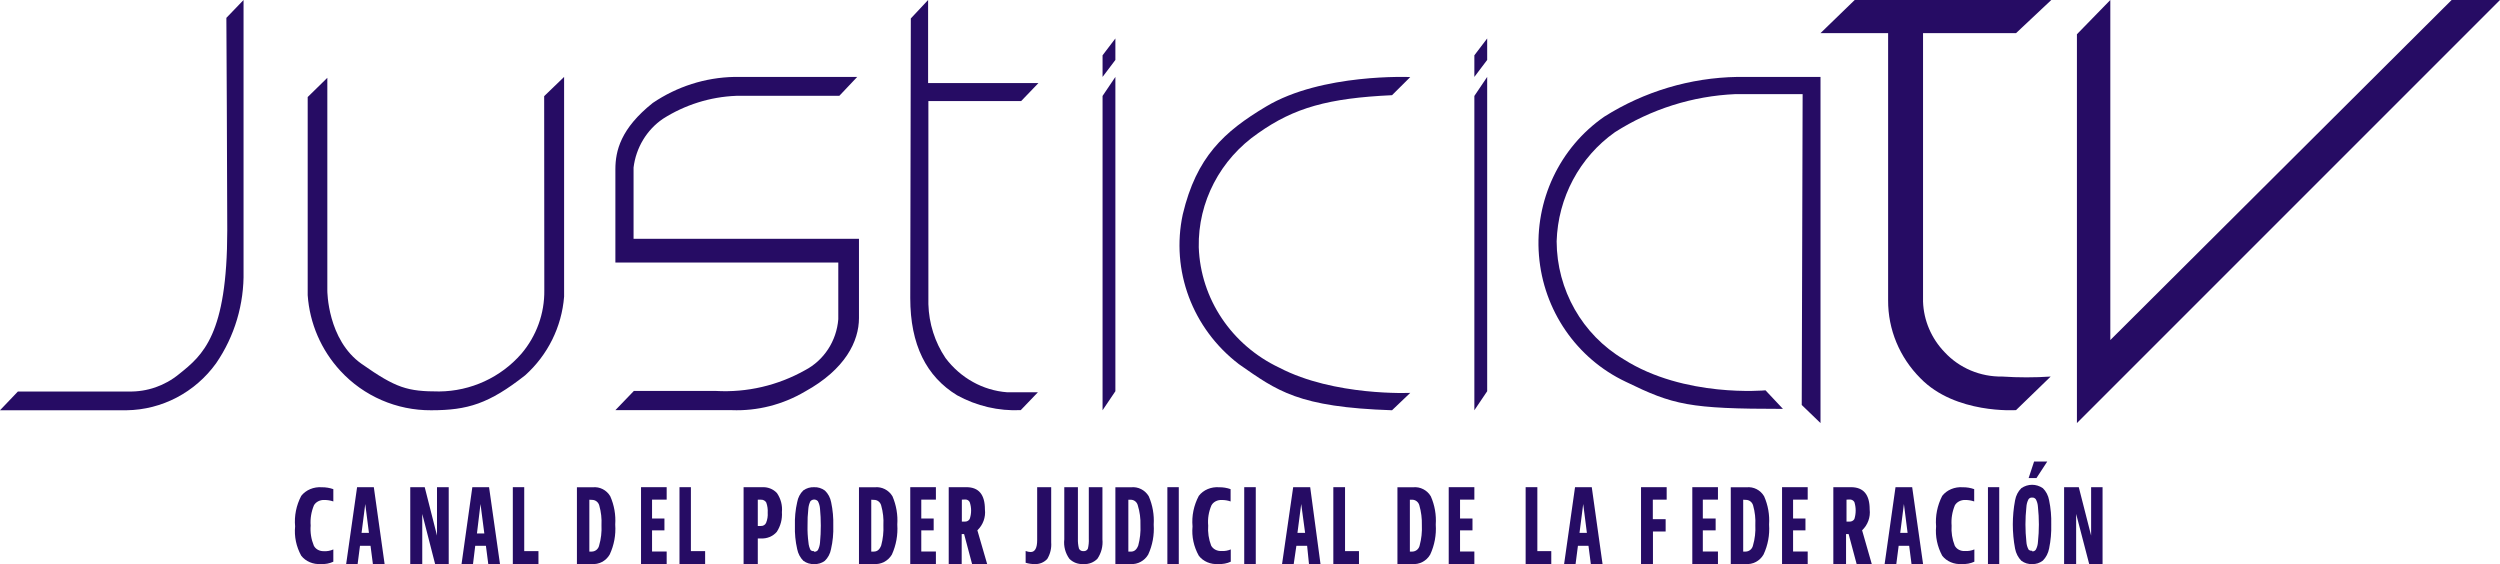 <?xml version="1.0" encoding="UTF-8"?>
<svg width="195px" height="44px" viewBox="0 0 195 44" version="1.1" xmlns="http://www.w3.org/2000/svg" xmlns:xlink="http://www.w3.org/1999/xlink">
    <title>LOGO_JusticiaTV_1</title>
    <g id="Page-1" stroke="none" stroke-width="1" fill="none" fill-rule="evenodd">
        <g id="11.1.0-MEDIOS-PUBLICOS-DESPLEGADO" transform="translate(-368, -1125)" fill="#260C64" fill-rule="nonzero">
            <g id="LOGO_JusticiaTV_1" transform="translate(368, 1125)">
                <path d="M26,42.855 L26,43.813 C25.703,43.953 25.368,44.016 25.032,43.996 C24.425,44.037 23.84,43.789 23.496,43.345 C23.106,42.637 22.941,41.848 23.019,41.063 C22.943,40.245 23.107,39.424 23.496,38.679 C23.859,38.215 24.474,37.958 25.109,38.006 C25.414,38.004 25.717,38.054 26,38.154 L26,39.112 C25.778,39.036 25.541,38.997 25.303,38.998 C24.964,38.982 24.646,39.143 24.49,39.409 C24.278,39.915 24.19,40.456 24.232,40.995 C24.188,41.525 24.271,42.058 24.477,42.558 C24.608,42.826 24.909,42.997 25.239,42.992 C25.502,43.011 25.766,42.963 26,42.855 Z" id="Path"></path>
                <path d="M29.086,44 L28.901,42.57 L28.079,42.57 L27.894,44 L27,44 L27.853,38 L29.158,38 L30,44 L29.086,44 Z M28.49,39.312 L28.202,41.562 L28.777,41.562 L28.49,39.312 Z" id="Shape"></path>
                <polygon id="Path" points="35 38 35 44 33.94 44 32.936 40.086 32.936 44 32 44 32 38 33.128 38 34.086 41.773 34.086 38"></polygon>
                <path d="M38.086,44 L37.901,42.57 L37.068,42.57 L36.894,44 L36,44 L36.842,38 L38.147,38 L39,44 L38.086,44 Z M37.479,39.312 L37.202,41.609 L37.777,41.609 L37.479,39.312 Z" id="Shape"></path>
                <polygon id="Path" points="42 42.988 42 44 40 44 40 38 40.89 38 40.89 42.988"></polygon>
                <path d="M46.14,43.993 L45,43.993 L45,38.008 L46.232,38.008 C46.782,37.95 47.315,38.223 47.6,38.709 C47.907,39.401 48.04,40.161 47.988,40.919 C48.046,41.723 47.897,42.53 47.554,43.257 C47.262,43.762 46.711,44.049 46.14,43.993 Z M45.969,38.978 L45.969,43.023 L46.163,43.023 C46.439,43.018 46.675,42.82 46.733,42.544 C46.882,42.032 46.943,41.498 46.916,40.965 C46.943,40.449 46.886,39.931 46.745,39.434 C46.678,39.173 46.449,38.991 46.186,38.99 L45.969,38.978 Z" id="Shape"></path>
                <polygon id="Path" points="52 43.018 52 44 50 44 50 38 52 38 52 38.971 50.86 38.971 50.86 40.444 51.826 40.444 51.826 41.368 50.86 41.368 50.86 43.018"></polygon>
                <polygon id="Path" points="55 42.988 55 44 53 44 53 38 53.89 38 53.89 42.988"></polygon>
                <path d="M59.108,41.998 L59.108,44 L58,44 L58,38.004 L59.42,38.004 C59.869,37.97 60.309,38.139 60.603,38.461 C60.905,38.902 61.041,39.426 60.989,39.948 C61.027,40.486 60.888,41.022 60.591,41.482 C60.29,41.835 59.825,42.028 59.345,41.998 L59.108,41.998 Z M59.108,38.976 L59.108,41.026 L59.345,41.026 C59.525,41.037 59.691,40.937 59.756,40.78 C59.857,40.53 59.9,40.262 59.881,39.995 C59.899,39.725 59.861,39.455 59.769,39.199 C59.69,39.055 59.529,38.968 59.358,38.976 L59.108,38.976 Z" id="Shape"></path>
                <path d="M63.505,43.998 C63.209,44.014 62.915,43.925 62.667,43.746 C62.42,43.505 62.25,43.184 62.18,42.828 C62.044,42.233 61.984,41.619 62.004,41.005 C61.984,40.388 62.043,39.77 62.18,39.171 C62.241,38.815 62.409,38.492 62.656,38.254 C62.906,38.076 63.199,37.988 63.495,38.001 C63.796,37.987 64.093,38.08 64.344,38.265 C64.594,38.502 64.766,38.825 64.831,39.182 C64.958,39.779 65.013,40.392 64.996,41.005 C65.016,41.619 64.957,42.233 64.82,42.828 C64.755,43.186 64.584,43.509 64.334,43.746 C64.09,43.927 63.799,44.015 63.505,43.998 Z M63.505,43.035 C63.614,43.045 63.722,42.998 63.795,42.909 C63.888,42.729 63.944,42.53 63.961,42.324 C64.044,41.443 64.044,40.556 63.961,39.675 C63.946,39.469 63.89,39.269 63.795,39.091 C63.632,38.922 63.379,38.922 63.215,39.091 C63.121,39.273 63.065,39.477 63.05,39.687 C63.001,40.124 62.98,40.565 62.988,41.005 C62.978,41.443 63.002,41.88 63.06,42.312 C63.075,42.522 63.132,42.726 63.226,42.909 C63.303,42.972 63.399,43.001 63.495,42.989 L63.505,43.035 Z" id="Shape"></path>
                <path d="M68.141,43.993 L67,43.993 L67,38.007 L68.232,38.007 C68.785,37.95 69.322,38.223 69.612,38.709 C69.911,39.403 70.04,40.162 69.989,40.919 C70.044,41.722 69.898,42.527 69.567,43.257 C69.268,43.762 68.714,44.048 68.141,43.993 Z M67.958,38.978 L67.958,43.023 L68.152,43.023 C68.426,43.023 68.608,42.871 68.734,42.544 C68.872,42.03 68.93,41.497 68.905,40.965 C68.933,40.449 68.875,39.931 68.734,39.434 C68.67,39.171 68.439,38.987 68.175,38.99 L67.958,38.978 Z" id="Shape"></path>
                <polygon id="Path" points="73 43.018 73 44 71 44 71 38 73 38 73 38.971 71.86 38.971 71.86 40.444 72.826 40.444 72.826 41.368 71.86 41.368 71.86 43.018"></polygon>
                <path d="M74,44 L74,38 L75.376,38 C76.341,38 76.824,38.574 76.824,39.734 C76.896,40.339 76.678,40.943 76.235,41.363 L77,44 L75.824,44 L75.2,41.656 L75.012,41.656 L75.012,44 L74,44 Z M75.024,38.973 L75.024,40.684 L75.247,40.684 C75.404,40.697 75.555,40.619 75.635,40.484 C75.784,40.055 75.784,39.589 75.635,39.16 C75.565,39.027 75.421,38.948 75.271,38.961 L75.024,38.973 Z" id="Shape"></path>
                <path d="M80,43.894 L80,42.977 C80.124,43.026 80.255,43.054 80.389,43.058 C80.729,43.058 80.899,42.745 80.899,42.13 L80.899,38 L81.993,38 L81.993,42.304 C82.029,42.753 81.923,43.201 81.689,43.592 C81.442,43.869 81.073,44.019 80.693,43.998 C80.457,43.999 80.223,43.964 80,43.894 L80,43.894 Z" id="Path"></path>
                <path d="M84.927,42.013 L84.927,38 L85.99,38 L85.99,42.071 C86.04,42.603 85.903,43.135 85.6,43.579 C85.319,43.87 84.921,44.023 84.514,43.997 C84.105,44.025 83.704,43.877 83.416,43.591 C83.095,43.15 82.952,42.609 83.014,42.071 L83.014,38 L84.077,38 L84.077,42.013 C84.066,42.275 84.094,42.537 84.159,42.79 C84.221,42.925 84.364,43.005 84.514,42.987 C84.66,43.004 84.799,42.923 84.856,42.79 C84.916,42.536 84.94,42.274 84.927,42.013 Z" id="Path"></path>
                <path d="M88.193,43.998 L87,43.998 L87,38.007 L88.227,38.007 C88.779,37.95 89.313,38.223 89.603,38.709 C89.904,39.403 90.037,40.162 89.989,40.921 C90.043,41.726 89.895,42.532 89.557,43.261 C89.269,43.746 88.745,44.029 88.193,43.998 Z M88.011,38.979 L88.011,43.027 L88.205,43.027 C88.477,43.027 88.659,42.874 88.784,42.547 C88.922,42.033 88.98,41.5 88.955,40.967 C88.973,40.444 88.904,39.922 88.75,39.423 C88.687,39.16 88.457,38.976 88.193,38.979 L88.011,38.979 Z" id="Shape"></path>
                <polygon id="Path" points="91.945 38 91.945 44 91.055 44 91.055 38"></polygon>
                <path d="M96,42.854 L96,43.812 C95.703,43.949 95.37,44.012 95.036,43.995 C94.43,44.041 93.845,43.792 93.506,43.344 C93.111,42.638 92.943,41.849 93.017,41.063 C92.944,40.244 93.112,39.423 93.506,38.679 C93.859,38.214 94.47,37.956 95.1,38.006 C95.404,38.003 95.706,38.053 95.987,38.154 L95.987,39.113 C95.766,39.034 95.531,38.996 95.293,38.999 C94.959,38.984 94.647,39.145 94.496,39.409 C94.278,39.914 94.19,40.456 94.239,40.995 C94.199,41.524 94.278,42.055 94.47,42.557 C94.617,42.832 94.938,42.999 95.28,42.979 C95.528,42.994 95.777,42.951 96,42.854 L96,42.854 Z" id="Path"></path>
                <polygon id="Path" points="97.95 38 97.95 44 97.05 44 97.05 38"></polygon>
                <path d="M102.101,44 L101.955,42.57 L101.118,42.57 L100.909,44 L100,44 L100.868,38 L102.195,38 L103,44 L102.101,44 Z M101.495,39.312 L101.202,41.562 L101.798,41.562 L101.495,39.312 Z" id="Shape"></path>
                <polygon id="Path" points="106 42.988 106 44 104 44 104 38 104.913 38 104.913 42.988"></polygon>
                <path d="M110.141,43.993 L109,43.993 L109,38.006 L110.232,38.006 C110.781,37.954 111.312,38.226 111.601,38.708 C111.908,39.4 112.041,40.16 111.989,40.918 C112.044,41.723 111.894,42.528 111.555,43.257 C111.262,43.762 110.712,44.049 110.141,43.993 L110.141,43.993 Z M109.97,38.977 L109.97,43.023 L110.164,43.023 C110.439,43.018 110.676,42.82 110.734,42.543 C110.872,42.03 110.93,41.497 110.905,40.965 C110.919,40.443 110.854,39.922 110.711,39.421 C110.644,39.161 110.415,38.979 110.152,38.977 L109.97,38.977 Z" id="Shape"></path>
                <polygon id="Path" points="115 43.018 115 44 113 44 113 38 115 38 115 38.971 113.883 38.971 113.883 40.444 114.854 40.444 114.854 41.368 113.883 41.368 113.883 43.018"></polygon>
                <polygon id="Path" points="121 42.988 121 44 119 44 119 38 119.913 38 119.913 42.988"></polygon>
                <path d="M124.086,44 L123.901,42.57 L123.079,42.57 L122.894,44 L122,44 L122.853,38 L124.158,38 L125,44 L124.086,44 Z M123.49,39.312 L123.202,41.562 L123.777,41.562 L123.49,39.312 Z" id="Shape"></path>
                <polygon id="Path" points="128.93 41.457 128.93 44 128 44 128 38 130 38 130 38.973 128.92 38.973 128.92 40.496 129.92 40.496 129.92 41.457"></polygon>
                <polygon id="Path" points="134 43.018 134 44 132 44 132 38 134 38 134 38.971 132.82 38.971 132.82 40.444 133.82 40.444 133.82 41.368 132.82 41.368 132.82 43.018"></polygon>
                <path d="M136.14,43.993 L135,43.993 L135,38.008 L136.232,38.008 C136.782,37.95 137.315,38.223 137.6,38.709 C137.907,39.401 138.04,40.161 137.988,40.919 C138.046,41.723 137.897,42.53 137.554,43.257 C137.262,43.762 136.711,44.049 136.14,43.993 Z M135.969,38.978 L135.969,43.023 L136.163,43.023 C136.439,43.018 136.675,42.82 136.733,42.544 C136.882,42.032 136.943,41.498 136.916,40.965 C136.943,40.449 136.886,39.931 136.745,39.434 C136.678,39.173 136.449,38.991 136.186,38.99 L135.969,38.978 Z" id="Shape"></path>
                <polygon id="Path" points="141 43.018 141 44 139 44 139 38 141 38 141 38.971 139.86 38.971 139.86 40.444 140.826 40.444 140.826 41.368 139.86 41.368 139.86 43.018"></polygon>
                <path d="M143,44 L143,38 L144.37,38 C145.35,38 145.835,38.574 145.835,39.734 C145.907,40.339 145.689,40.943 145.244,41.363 L146,44 L144.819,44 L144.193,41.656 L143.992,41.656 L143.992,44 L143,44 Z M144.028,38.973 L144.028,40.684 L144.24,40.684 C144.402,40.701 144.559,40.623 144.642,40.484 C144.776,40.053 144.776,39.592 144.642,39.16 C144.565,39.027 144.418,38.95 144.264,38.961 L144.028,38.973 Z" id="Shape"></path>
                <path d="M149.099,44 L148.915,42.57 L148.096,42.57 L147.911,44 L147,44 L147.85,38 L149.15,38 L150,44 L149.099,44 Z M148.505,39.312 L148.218,41.562 L148.792,41.562 L148.505,39.312 Z" id="Shape"></path>
                <path d="M154,42.855 L154,43.813 C153.699,43.951 153.361,44.014 153.022,43.996 C152.418,44.037 151.835,43.789 151.492,43.345 C151.11,42.635 150.945,41.848 151.016,41.063 C150.946,40.246 151.11,39.425 151.492,38.679 C151.853,38.215 152.467,37.958 153.1,38.006 C153.404,38.002 153.705,38.052 153.987,38.154 L153.987,39.112 C153.766,39.036 153.53,38.997 153.293,38.998 C152.956,38.985 152.641,39.145 152.482,39.409 C152.271,39.915 152.183,40.456 152.225,40.995 C152.188,41.525 152.271,42.057 152.469,42.558 C152.609,42.833 152.927,43.002 153.267,42.98 C153.519,42.995 153.772,42.952 154,42.855 L154,42.855 Z" id="Path"></path>
                <polygon id="Path" points="155.94 38 155.94 44 155.06 44 155.06 38"></polygon>
                <path d="M158.514,43.998 C158.214,44.016 157.916,43.925 157.664,43.738 C157.417,43.49 157.246,43.159 157.176,42.793 C156.941,41.551 156.941,40.266 157.176,39.024 C157.241,38.656 157.413,38.323 157.664,38.079 C158.18,37.725 158.827,37.725 159.344,38.079 C159.594,38.323 159.766,38.656 159.831,39.024 C159.958,39.639 160.014,40.271 159.997,40.903 C160.014,41.534 159.958,42.166 159.831,42.781 C159.762,43.147 159.591,43.479 159.344,43.726 C159.1,43.915 158.809,44.011 158.514,43.998 L158.514,43.998 Z M158.514,43.005 C158.621,43.018 158.726,42.969 158.794,42.875 C158.892,42.693 158.949,42.486 158.96,42.273 C159.057,41.367 159.057,40.45 158.96,39.544 C158.95,39.33 158.893,39.123 158.794,38.942 C158.721,38.848 158.613,38.799 158.504,38.812 C158.397,38.799 158.292,38.848 158.224,38.942 C158.125,39.128 158.068,39.339 158.058,39.556 C157.961,40.454 157.961,41.363 158.058,42.261 C158.07,42.48 158.13,42.691 158.234,42.875 C158.312,42.941 158.408,42.97 158.504,42.958 L158.514,43.005 Z M159.686,36 L158.846,37.288 L158.234,37.288 L158.659,36 L159.686,36 Z" id="Shape"></path>
                <polygon id="Path" points="164 38 164 44 162.958 44 161.939 40.086 161.939 44 161 44 161 38 162.145 38 163.107 41.773 163.107 38"></polygon>
                <polygon id="Path" points="191.227 0 195 0 162 33 162 2.672 164.605 0 164.605 26.524"></polygon>
                <path d="M142,2.583 L144.666,0 L160,0 L157.252,2.583 L149.997,2.583 L149.997,23.52 C150.045,24.992 150.645,26.398 151.684,27.474 C152.827,28.708 154.467,29.4 156.178,29.371 C157.435,29.454 158.696,29.454 159.953,29.371 L157.252,31.988 C157.252,31.988 152.533,32.319 149.797,29.508 C148.167,27.879 147.261,25.697 147.273,23.428 L147.273,2.583 L142,2.583 Z" id="Path"></path>
                <path d="M140.535,31.587 L142,33 L142,6 L135.512,6 C131.841,6.061 128.256,7.132 125.139,9.097 C121.642,11.516 119.695,15.65 120.039,19.924 C120.383,24.199 122.964,27.959 126.802,29.774 C130.523,31.587 131.721,31.893 139.07,31.893 L137.709,30.445 C137.709,30.445 131.384,31.045 126.639,28.019 C123.416,26.104 121.431,22.607 121.418,18.823 C121.521,15.417 123.207,12.261 125.965,10.31 C128.785,8.512 132.019,7.489 135.349,7.342 L140.605,7.342 L140.535,31.587 Z" id="Path"></path>
                <polygon id="Path" points="115 7.484 116 6 116 30.516 115 32"></polygon>
                <polygon id="Path" points="115 6 116 4.675 116 3 115 4.314"></polygon>
                <polygon id="Path" points="86 7.484 87 6 87 30.516 86 32"></polygon>
                <polygon id="Path" points="86 6 87 4.675 87 3 86 4.314"></polygon>
                <path d="M108.578,7.425 L110,6.011 C110,6.011 103.102,5.701 98.753,8.31 C95.458,10.276 93.325,12.241 92.258,16.713 C91.313,21.098 93.006,25.625 96.631,28.402 C99.63,30.494 101.254,31.759 108.578,32 L110,30.644 C110,30.644 104.074,30.92 99.784,28.678 C96.06,26.916 93.644,23.303 93.503,19.287 C93.435,15.755 95.174,12.419 98.148,10.379 C100.945,8.402 103.612,7.655 108.578,7.425 Z" id="Path"></path>
                <path d="M71.044,1.439 L72.392,0 L72.392,6.477 L81,6.477 L79.652,7.881 L72.414,7.881 L72.414,23.725 C72.456,25.233 72.921,26.695 73.751,27.927 C74.925,29.487 76.67,30.456 78.558,30.597 L80.956,30.597 L79.619,31.989 C77.893,32.072 76.177,31.671 74.646,30.829 C72.26,29.366 71,26.894 71,23.249 L71.044,1.439 Z" id="Path"></path>
                <path d="M65.467,7.475 L66.863,6 L57.277,6 C55.014,6.044 52.809,6.748 50.917,8.029 C48.412,10.023 48,11.77 48,13.209 L48,20.477 L65.387,20.477 L65.387,24.901 C65.251,26.602 64.267,28.108 62.79,28.878 C60.666,30.07 58.262,30.629 55.847,30.494 L49.441,30.494 L48,31.992 L57.071,31.992 C59.071,32.069 61.053,31.566 62.79,30.541 C65.936,28.807 67,26.612 67,24.807 L67,18.625 L49.418,18.625 L49.418,13.067 C49.609,11.518 50.444,10.131 51.706,9.268 C53.43,8.171 55.401,7.553 57.426,7.475 L65.467,7.475 Z" id="Path"></path>
                <path d="M42.445,7.5 L44,6 L44,23.137 C43.815,25.495 42.726,27.693 40.959,29.276 C38.138,31.492 36.478,32 33.634,32 C30.944,32.018 28.371,30.902 26.554,28.93 C25.053,27.306 24.152,25.222 24,23.022 L24,7.569 L25.532,6.069 L25.532,22.675 C25.532,22.675 25.532,26.507 28.214,28.388 C30.895,30.269 31.766,30.534 34.261,30.534 C36.723,30.513 39.056,29.441 40.669,27.591 C41.845,26.209 42.48,24.451 42.456,22.641 C42.456,21.718 42.445,7.5 42.445,7.5 Z" id="Path"></path>
                <path d="M17.657,1.393 L18.997,0 L18.997,21.144 C19.051,23.716 18.299,26.238 16.851,28.343 C15.212,30.613 12.627,31.966 9.868,32 L0,32 L1.397,30.537 L10.038,30.537 C11.464,30.573 12.856,30.092 13.967,29.179 C15.818,27.704 17.726,26.125 17.726,17.962 C17.726,14.142 17.657,1.393 17.657,1.393 Z" id="Path"></path>
            </g>
        </g>
    </g>
</svg>